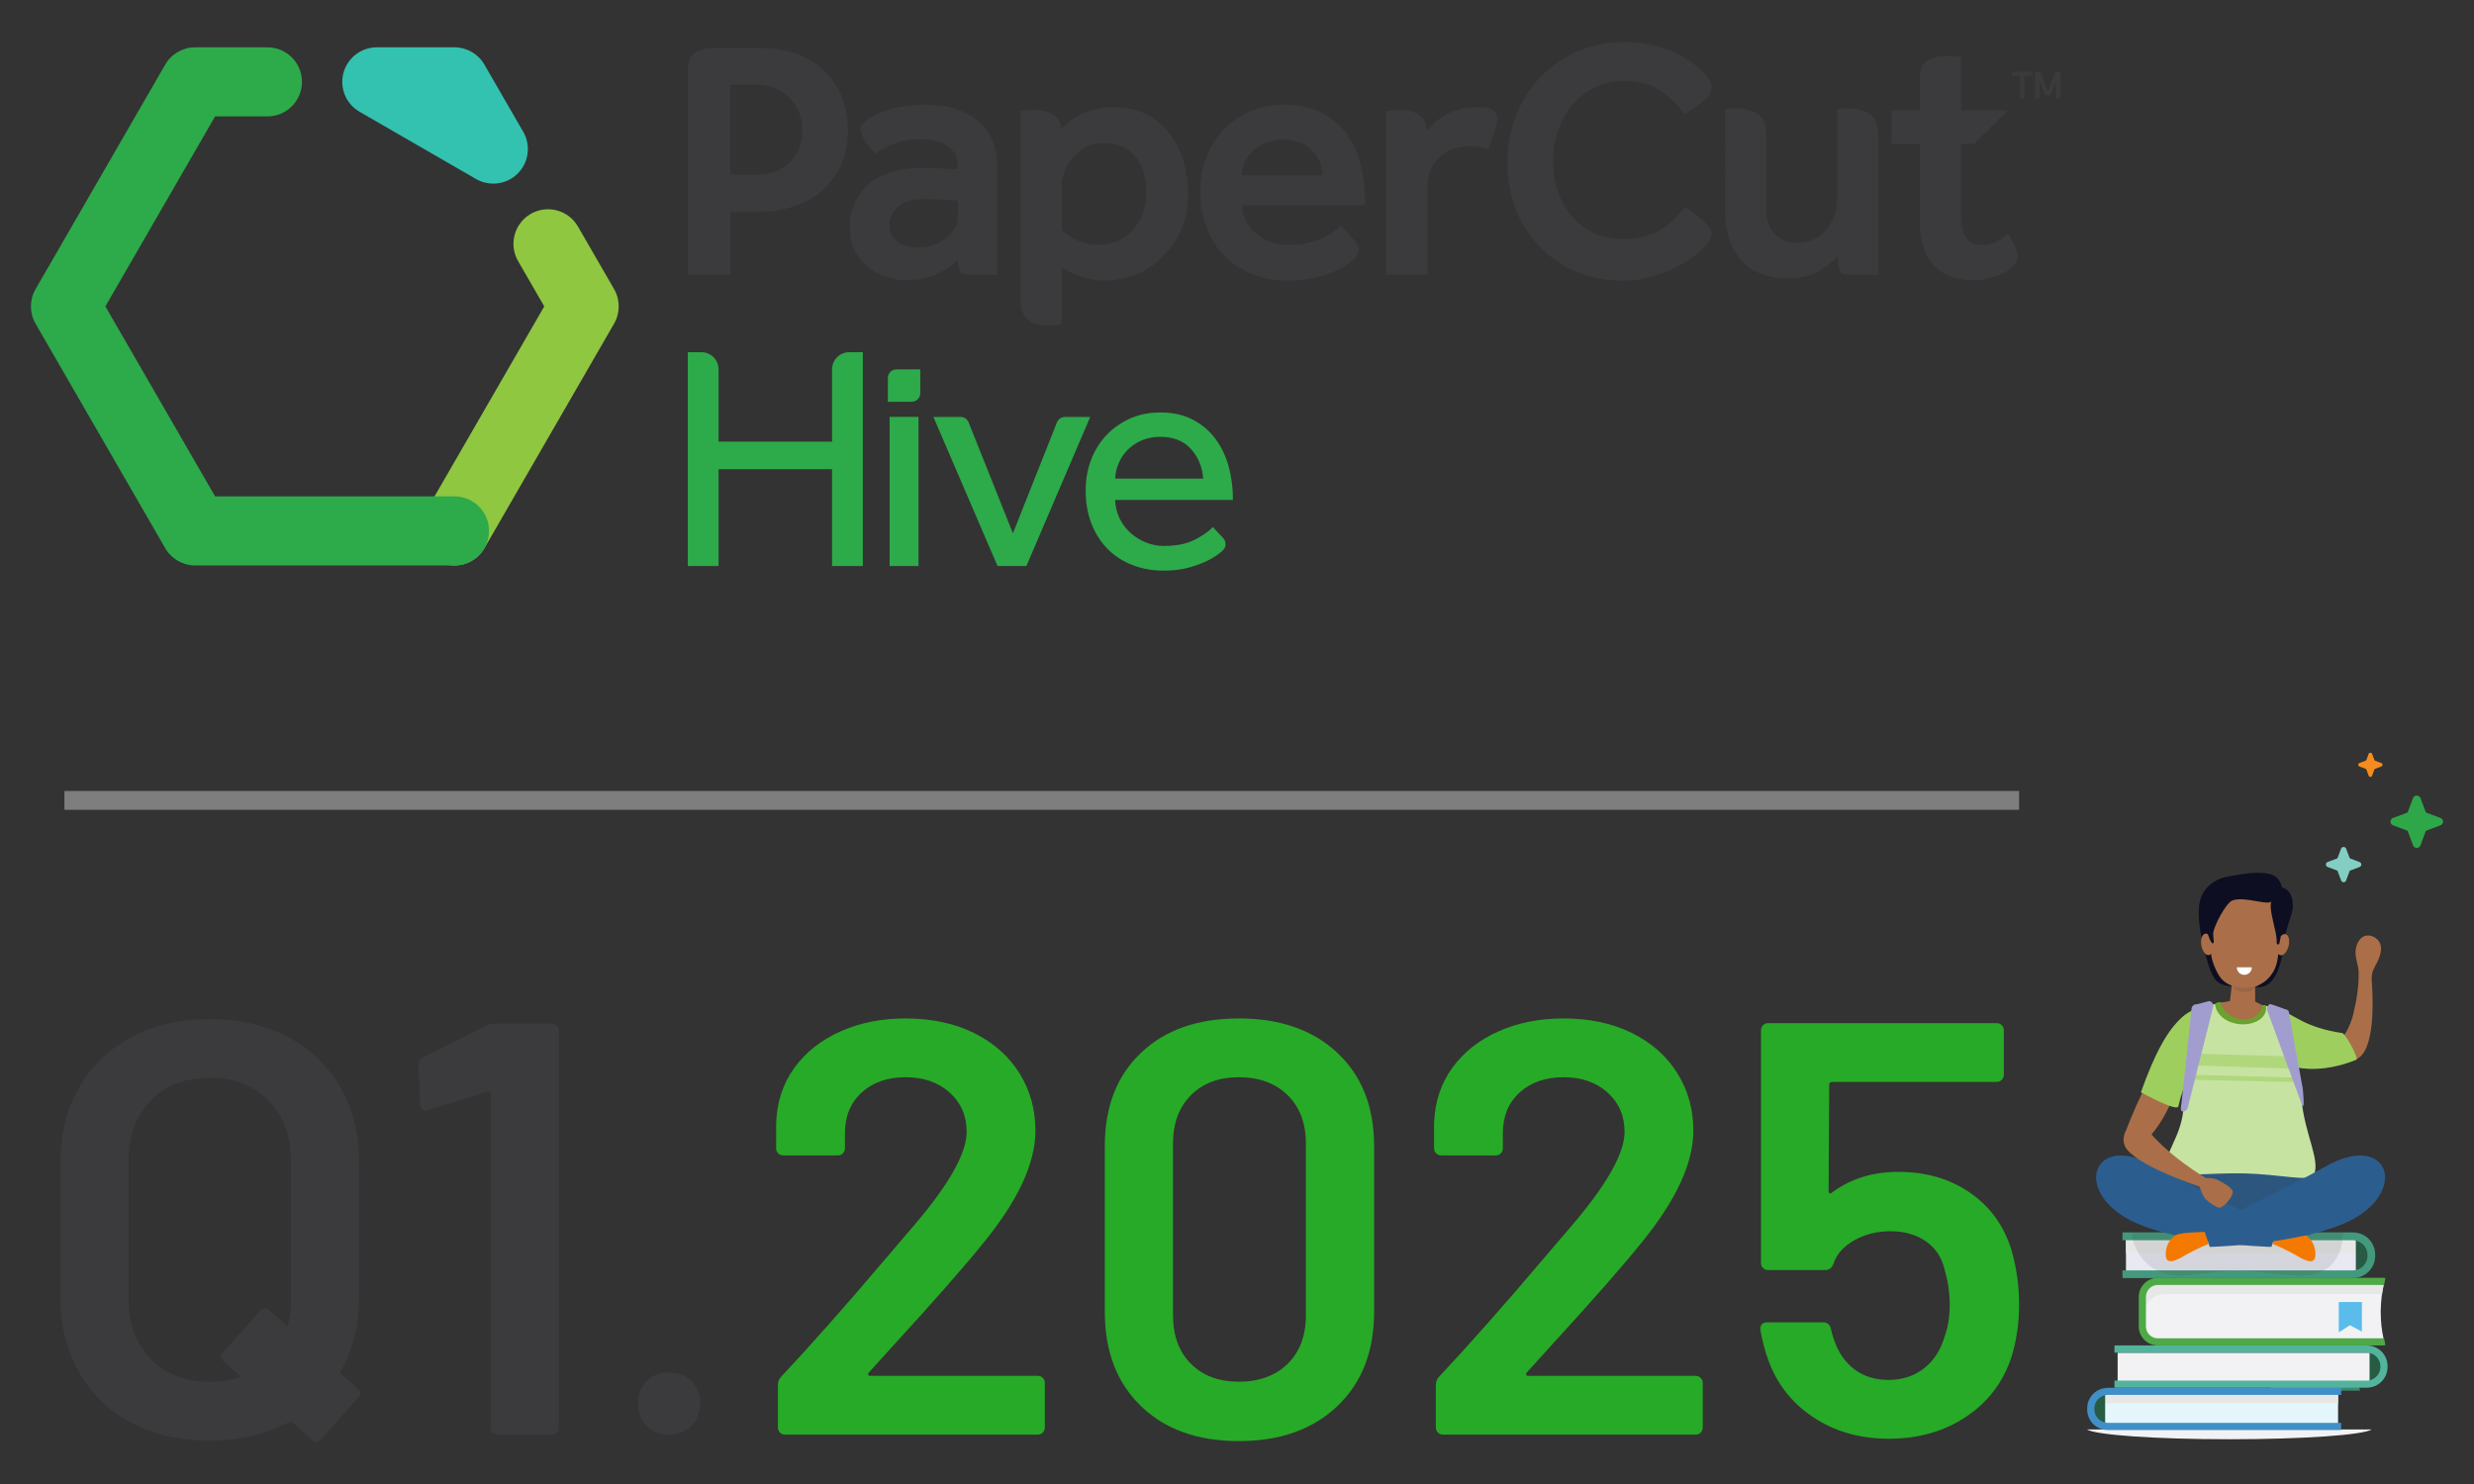 <?xml version="1.0" encoding="UTF-8"?>
<svg id="Layer_1" xmlns="http://www.w3.org/2000/svg" xmlns:xlink="http://www.w3.org/1999/xlink" viewBox="0 0 2000 1200">
  <rect x="0" y="0" width="2000" height="1200" fill="#333333" stroke="none"/>
  <defs>
    <style>
      .cls-1, .cls-2, .cls-3 {
        fill: none;
      }

      .cls-4 {
        fill: #3b886e;
      }

      .cls-2 {
        stroke-width: .13px;
      }

      .cls-2, .cls-3 {
        stroke: #f2f2f2;
        stroke-linecap: round;
        stroke-miterlimit: 10;
      }

      .cls-5 {
        fill: #9ecf5e;
      }

      .cls-6 {
        fill: #43997d;
      }

      .cls-7 {
        fill: #e8e8f3;
      }

      .cls-8 {
        fill: #4eaa47;
      }

      .cls-9 {
        fill: #f2f2f4;
      }

      .cls-10 {
        fill: #b0d77c;
      }

      .cls-11 {
        fill: #275b43;
      }

      .cls-12 {
        fill: #8fc741;
      }

      .cls-13 {
        fill: #33c2af;
      }

      .cls-14 {
        fill: #e3f6fc;
      }

      .cls-15 {
        fill: #e8e7e7;
      }

      .cls-16 {
        fill: #c7e3a2;
      }

      .cls-17 {
        fill: #27aa27;
      }

      .cls-18 {
        fill: #52b49c;
      }

      .cls-19 {
        fill: #69a22e;
      }

      .cls-20 {
        fill: #fff;
      }

      .cls-21 {
        fill: #83cec2;
      }

      .cls-3 {
        stroke-width: .13px;
      }

      .cls-22 {
        fill: #f47900;
      }

      .cls-23 {
        fill: #59bceb;
      }

      .cls-24, .cls-25, .cls-26, .cls-27 {
        fill: #3b3b3d;
      }

      .cls-28 {
        fill: #3b3b3d;
      }

      .cls-25 {
        opacity: .12;
      }

      .cls-26 {
        opacity: .15;
      }

      .cls-27 {
        opacity: .2;
      }

      .cls-29 {
        fill: #2ea749;
      }

      .cls-30 {
        fill: #2b5e8f;
      }

      .cls-31 {
        fill: #aa6f48;
      }

      .cls-32 {
        fill: #0e0e22;
      }

      .cls-33 {
        fill: #4090c7;
      }

      .cls-34 {
        fill: #7e7e7f;
      }

      .cls-35 {
        fill: #f68c1f;
      }

      .cls-36 {
        clip-path: url(#clippath);
      }

      .cls-37 {
        fill: #a19ecf;
      }

      .cls-38 {
        fill: #2daa4a;
      }
    </style>
    <clipPath id="clippath">
      <rect class="cls-1" x="25" y="34.09" width="1640.42" height="1131.82"/>
    </clipPath>
  </defs>
  <g class="cls-36">
    <path class="cls-28" d="M400.49,827.72h45.57c1.58,0,2.92.56,4.04,1.66,1.1,1.11,1.66,2.45,1.66,4.04v320.89c0,1.59-.56,2.93-1.66,4.04-1.11,1.11-2.46,1.66-4.04,1.66h-43.67c-1.59,0-2.93-.55-4.03-1.66-1.11-1.11-1.66-2.45-1.66-4.04v-269.62c0-.63-.32-1.19-.95-1.66-.64-.47-1.27-.55-1.9-.24l-47.47,14.71c-.64.32-1.42.47-2.37.47-1.27,0-2.3-.47-3.09-1.42-.79-.95-1.19-2.21-1.19-3.8l-1.42-31.33c0-3.16,1.26-5.38,3.8-6.64l51.27-25.63c2.53-.95,4.9-1.42,7.12-1.42"/>
    <path class="cls-28" d="M106.19,1150.4c-18.36-9.65-32.52-23.33-42.48-41.06-9.97-17.72-14.95-38.13-14.95-61.24v-108.23c0-22.78,5.06-42.96,15.19-60.52,10.12-17.56,24.28-31.17,42.48-40.82,18.19-9.65,39.16-14.48,62.9-14.48s45.17,4.83,63.37,14.48c18.19,9.66,32.35,23.26,42.48,40.82,10.12,17.56,15.19,37.74,15.19,60.52v108.23c0,23.1-5.07,43.51-15.19,61.24-10.13,17.73-24.29,31.41-42.48,41.06-18.2,9.66-39.32,14.48-63.37,14.48s-44.78-4.82-63.13-14.48M217.27,1098.89c12.02-12.34,18.04-28.64,18.04-48.89v-110.6c0-20.57-6.02-37.03-18.04-49.37-12.03-12.34-28.01-18.51-47.94-18.51s-35.45,6.17-47.47,18.51c-12.03,12.34-18.04,28.8-18.04,49.37v110.6c0,20.26,6.01,36.55,18.04,48.89,12.02,12.34,27.84,18.51,47.47,18.51s35.91-6.17,47.94-18.51"/>
    <path class="cls-28" d="M180.29,1100.48l72.45,64.3c1.87,1.66,4.72,1.49,6.38-.38l30.84-34.75c1.66-1.87,1.49-4.72-.38-6.38l-72.45-64.3c-1.87-1.66-4.72-1.49-6.38.38l-30.84,34.75c-1.66,1.87-1.49,4.72.38,6.38"/>
    <path class="cls-17" d="M701.83,1111.59c.16.64.71.95,1.66.95h135.47c1.58,0,2.93.56,4.04,1.66,1.11,1.11,1.66,2.46,1.66,4.04v36.12c0,1.59-.56,2.93-1.66,4.04-1.11,1.12-2.46,1.66-4.04,1.66h-204.39c-1.59,0-2.93-.55-4.04-1.66-1.12-1.11-1.66-2.45-1.66-4.04v-34.22c0-2.85.95-5.23,2.85-7.13,24.08-25.67,51.97-57.19,83.66-94.59l22.34-26.14c29.15-33.9,43.73-59.57,43.73-77,0-12.99-4.6-23.6-13.78-31.85-9.2-8.24-21.08-12.36-35.65-12.36s-26.38,4.12-35.41,12.36c-9.03,8.24-13.55,19.18-13.55,32.8v12.36c0,1.59-.56,2.93-1.66,4.04-1.11,1.11-2.46,1.66-4.04,1.66h-44.21c-1.59,0-2.93-.55-4.04-1.66-1.11-1.11-1.66-2.45-1.66-4.04v-20.44c.63-17.11,5.54-32,14.73-44.68,9.19-12.67,21.63-22.5,37.31-29.47,15.68-6.97,33.19-10.46,52.52-10.46,21.22,0,39.76,3.97,55.61,11.88,15.84,7.92,28.05,18.78,36.6,32.56,8.55,13.78,12.83,29.23,12.83,46.34,0,25.99-13.78,55.93-41.35,89.84-15.21,19.01-40.25,47.53-75.1,85.56l-18.06,19.96c-.64.64-.88,1.27-.71,1.9"/>
    <path class="cls-17" d="M922.37,1137.02c-19.49-18.85-29.23-44.28-29.23-76.29v-134.04c0-31.68,9.74-56.8,29.23-75.34,19.49-18.54,45.87-27.81,79.14-27.81s59.81,9.27,79.62,27.81c19.8,18.54,29.71,43.66,29.71,75.34v134.04c0,32.01-9.91,57.44-29.71,76.29-19.81,18.86-46.34,28.28-79.62,28.28s-59.65-9.42-79.14-28.28M1040.96,1102.8c9.82-9.66,14.73-22.73,14.73-39.21v-138.79c0-16.47-4.92-29.54-14.73-39.21-9.83-9.66-22.98-14.5-39.45-14.5s-29.08,4.83-38.74,14.5c-9.67,9.67-14.5,22.74-14.5,39.21v138.79c0,16.48,4.83,29.55,14.5,39.21,9.66,9.67,22.58,14.5,38.74,14.5s29.63-4.83,39.45-14.5"/>
    <path class="cls-17" d="M1233.7,1111.59c.16.64.71.95,1.66.95h135.47c1.58,0,2.93.56,4.04,1.66,1.11,1.11,1.66,2.46,1.66,4.04v36.12c0,1.59-.56,2.93-1.66,4.04-1.11,1.12-2.46,1.66-4.04,1.66h-204.39c-1.59,0-2.93-.55-4.04-1.66-1.12-1.11-1.66-2.45-1.66-4.04v-34.22c0-2.85.95-5.23,2.85-7.13,24.08-25.67,51.97-57.19,83.66-94.59l22.34-26.14c29.15-33.9,43.73-59.57,43.73-77,0-12.99-4.6-23.6-13.78-31.85-9.2-8.24-21.08-12.36-35.65-12.36s-26.38,4.12-35.41,12.36c-9.03,8.24-13.55,19.18-13.55,32.8v12.36c0,1.59-.56,2.93-1.66,4.04-1.11,1.11-2.46,1.66-4.04,1.66h-44.21c-1.59,0-2.93-.55-4.04-1.66-1.11-1.11-1.66-2.45-1.66-4.04v-20.44c.63-17.11,5.54-32,14.73-44.68,9.19-12.67,21.63-22.5,37.31-29.47,15.68-6.97,33.19-10.46,52.52-10.46,21.22,0,39.76,3.97,55.61,11.88,15.84,7.92,28.05,18.78,36.6,32.56,8.55,13.78,12.83,29.23,12.83,46.34,0,25.99-13.78,55.93-41.35,89.84-15.21,19.01-40.25,47.53-75.1,85.56l-18.06,19.96c-.64.64-.88,1.27-.71,1.9"/>
    <path class="cls-17" d="M1632.26,1055.02c0,14.9-2.07,29-6.18,42.3-6.66,20.28-18.86,36.36-36.6,48.25-17.75,11.88-38.5,17.82-62.27,17.82s-43.89-5.78-61.32-17.35c-17.43-11.56-29.63-27.17-36.6-46.82-2.54-6.97-4.6-14.89-6.18-23.77v-.95c0-3.48,1.9-5.23,5.7-5.23h45.16c3.16,0,5.23,1.75,6.18,5.23.31,1.9,1.11,4.75,2.38,8.56,3.48,10.46,9.03,18.54,16.64,24.24,7.6,5.7,16.79,8.56,27.57,8.56s20.59-3.09,28.52-9.27c7.92-6.18,13.46-14.65,16.64-25.43,2.85-7.6,4.28-16.32,4.28-26.14,0-9.19-1.27-18.22-3.8-27.09-2.22-10.46-7.29-18.45-15.21-24-7.93-5.54-17.59-8.32-29-8.32-10.78,0-20.52,2.46-29.23,7.37-8.72,4.92-14.34,11.33-16.87,19.25-1.27,3.17-3.49,4.75-6.65,4.75h-46.11c-1.59,0-2.93-.55-4.04-1.66-1.11-1.11-1.66-2.45-1.66-4.04v-188.23c0-1.58.55-2.93,1.66-4.04,1.11-1.11,2.45-1.66,4.04-1.66h184.9c1.58,0,2.93.56,4.04,1.66,1.11,1.11,1.66,2.46,1.66,4.04v36.12c0,1.59-.56,2.94-1.66,4.04-1.11,1.11-2.46,1.66-4.04,1.66h-133.09c-1.59,0-2.38.79-2.38,2.38l-.48,85.56c0,1.27.31,1.98.95,2.14.63.16,1.26-.07,1.9-.71,14.89-11.09,32.8-16.64,53.71-16.64,22.18,0,41.43,5.63,57.75,16.87,16.32,11.25,27.49,26.7,33.51,46.34,4.11,14.26,6.18,29,6.18,44.2"/>
    <path class="cls-28" d="M522.7,1153c-4.72-4.71-7.07-10.74-7.07-18.08s2.36-13.36,7.07-18.08c4.72-4.72,10.74-7.07,18.08-7.07s13.36,2.36,18.08,7.07c4.72,4.72,7.07,10.75,7.07,18.08s-2.36,13.36-7.07,18.08c-4.72,4.72-10.75,7.08-18.08,7.08s-13.36-2.36-18.08-7.08"/>
    <rect class="cls-34" x="52.08" y="639.59" width="1580.18" height="15.22"/>
    <path class="cls-24" d="M790.9,98.16c-4.92-4.25-10.83-7.56-17.73-9.93-6.91-2.37-14.61-3.55-23.12-3.55-7.95,0-14.9.52-20.86,1.56-2.43.43-4.76.85-6.95,1.42-5.34,1.4-10.04,3.05-14.1,4.96-4.06,1.91-7.21,3.95-9.46,6.11-2.25,2.16-3.29,4.32-3.13,6.46.11,1.53.95,3.81,2.5,6.85,1.55,3.03,5.38,8.13,9.72,12.09,4.35-2.84,9.36-5.48,15.04-7.95,5.68-2.46,13.24-3.69,22.7-3.69,8.51,0,15.42,1.89,20.72,5.68,5.29,3.79,7.94,8.99,7.94,15.6v3.13c-3.6-.19-7.09-.38-10.5-.57-3.03-.19-6.15-.33-9.37-.42-3.22-.1-6.15-.15-8.8-.15-8.7,0-16.64,1.05-23.83,3.12-7.19,2.09-13.34,5.16-18.45,9.23-5.11,4.07-9.08,9.07-11.92,15.04-2.84,5.96-4.25,12.73-4.25,20.29s1.37,13.81,4.11,19.29c2.74,5.48,6.34,9.98,10.79,13.47,4.44,3.5,9.36,6.1,14.75,7.81,5.39,1.7,10.83,2.56,16.32,2.56,9.08,0,17.31-1.71,24.69-5.11,7.38-3.4,12.86-7.28,16.46-11.63,0,4.04.5,7.25,1.52,9.34,1.01,2.1,3.45,3.14,7.33,3.14h23.21v-89.38c0-6.99-1.33-13.47-3.97-19.44-2.65-5.96-6.43-11.07-11.35-15.33M774.16,175.2c0,3.4-.9,6.63-2.69,9.65-1.8,3.03-4.12,5.68-6.96,7.94-2.84,2.27-6.1,4.07-9.79,5.39-3.69,1.33-7.52,1.99-11.49,1.99-7.95,0-13.96-1.6-18.02-4.82-4.07-3.22-6.1-7.66-6.1-13.34s2.17-10.35,6.52-14.61c4.35-4.26,11.91-6.39,22.7-6.39,2.08,0,4.58.05,7.51.14,2.93.1,5.72.24,8.37.43,3.21.19,6.52.38,9.93.56v13.05ZM1661.65,57.96l-6.19,16.47-6.08-16.47h-4.09v21.61h3.46v-14.7l4.62,12.08h4.2l4.41-11.25v13.87h3.46v-21.61h-3.78ZM670.94,62.27c-5.49-6.64-12.92-12.22-22.3-16.76-9.39-4.53-21.46-6.8-36.22-6.8h-34.22c-2.63,0-5.26.21-7.88.64-2.62.43-5,1.28-7.14,2.56-2.13,1.28-3.86,3.03-5.17,5.23-1.31,2.21-1.97,5.09-1.97,8.65v166.52h34.33v-51.06h24.58c8.23,0,16.55-1.26,24.99-3.8,8.43-2.53,16.03-6.48,22.77-11.86,6.75-5.38,12.23-12.28,16.45-20.72,4.22-8.43,6.33-18.56,6.33-30.37,0-6.33-1.06-13.29-3.16-20.88-2.11-7.59-5.91-14.71-11.39-21.36M638.58,131.34c-6.66,6.54-15.59,9.81-26.8,9.81h-21.42v-72.52h21.42c10.51,0,19.27,3.45,26.27,10.33,7.01,6.89,10.51,15.82,10.51,26.8s-3.33,19.04-9.98,25.58M1626.35,61.11h6.61v18.46h3.36v-18.46h6.61v-3.15h-16.58v3.15ZM1511.35,92.16c-4.77-3.11-10.82-4.67-18.15-4.67-1.29,0-2.62.05-3.99.14-1.37.1-2.92.24-4.2.41v73.27c0,4.92-.81,9.5-2.41,13.76-1.61,4.26-3.83,8-6.67,11.21-2.84,3.22-6.25,5.73-10.21,7.52-3.98,1.8-8.23,2.69-12.77,2.69-7.38,0-13.39-2.31-18.02-6.95-4.64-4.63-6.95-11.2-6.95-19.72l.02-60.88c0-8.06-2.39-13.65-7.15-16.77-4.77-3.11-10.82-4.67-18.15-4.67-1.28,0-2.61.05-3.98.14-1.37.1-2.9.24-4.18.41v20.9l-.05,61.17c0,16.84,4.35,30.22,13.05,40.15,8.7,9.93,21.37,14.89,38.02,14.89,5.29,0,10.02-.56,14.19-1.7,4.15-1.14,7.85-2.6,11.07-4.41,3.21-1.79,6.05-3.73,8.51-5.81,2.46-2.08,4.54-4.07,6.24-5.96l.19,2.7c0,4.04.5,7.1,1.51,9.2,1.01,2.1,3.45,3.15,7.34,3.15h23.88v-113.38c0-8.06-2.38-13.65-7.15-16.77M1383.43,72.56c.36-1.85.22-3.64-.41-5.39-.63-1.75-1.47-3.31-2.53-4.69-.95-1.21-3.63-3.99-5.54-5.91-4.65-4.65-10.25-8.41-16.41-11.72-6.16-3.31-13-5.93-20.54-7.86-7.54-1.93-15.82-2.9-24.82-2.9-13.97,0-26.75,2.58-38.33,7.72-11.58,5.15-21.55,12.14-29.92,20.96-8.37,8.82-14.85,19.12-19.44,30.89-4.6,11.77-6.9,24.36-6.9,37.78s2.3,26.47,6.9,38.06c4.59,11.58,11.03,21.65,19.3,30.2,8.27,8.55,18.1,15.22,29.5,19.99,11.4,4.77,24,7.17,37.78,7.17,8.82,0,17.19-1.19,25.1-3.58,7.9-2.39,15.13-5.52,21.78-9.24,7-3.91,16.23-10.96,19.56-14.71,1.46-1.64,2.44-2.98,2.97-3.96.99-1.81,1.63-3.37,1.93-4.7.3-1.32.21-2.81-.27-4.46-.33-1.14-1.02-2.32-2.06-3.52-1.05-1.21-2.24-2.36-3.51-3.52-6.19-5.67-13.44-10.77-14.83-11.75-2.18,2.18-4.59,4.78-7.23,7.77-2.63,3-5.91,5.86-9.81,8.59-3.91,2.73-8.63,5-14.18,6.82-5.54,1.82-12.22,2.72-20.04,2.72-8.54,0-16.22-1.63-23.04-4.9-6.81-3.27-12.68-7.72-17.58-13.36-4.91-5.63-8.69-12.27-11.31-19.9-2.64-7.64-3.96-15.81-3.96-24.54s1.32-17.04,3.96-24.95c2.63-7.91,6.45-14.81,11.45-20.72,4.99-5.91,11.04-10.63,18.13-14.18,7.09-3.55,15.08-5.32,23.99-5.32,11.63,0,21.31,2.55,29.04,7.64,7.45,4.91,14.02,11.35,19.7,19.31h0c4.03-2.15,14.04-9.46,16.72-11.9,2.68-2.44,4.3-5.08,4.84-7.93M1208.62,90.46c-.91-1.06-2.08-1.86-3.49-2.4-1.42-.55-3.01-.85-4.55-1-1.54-.15-4.59-.39-7.21-.39-5.49,0-10.36.67-14.61,1.99-4.25,1.32-8,2.93-11.2,4.82-3.22,1.89-6.01,3.97-8.37,6.25-2.36,2.27-4.3,4.35-5.82,6.24,0,0-.04-2.97-.41-4.51-1.02-4.25-3.46-7.48-7.38-9.54-3.91-2.06-8.54-3.1-13.87-3.1-1.83,0-3.42.04-4.75.12-1.34.09-2.5.21-3.5.38-1.17.17-2.17.33-3,.5v132.48h33.48v-71.79c0-4.91.9-9.36,2.69-13.34,1.8-3.97,4.21-7.38,7.24-10.21,3.03-2.84,6.62-5.01,10.78-6.52,4.16-1.52,8.52-2.27,13.05-2.27,3.22,0,6,.19,8.37.57,2.36.38,4.68,1.04,6.95,1.99,1.13-2.47,4.94-13.34,5.99-16.8,1.06-3.46,1.37-6.8,1.18-9.4-.13-1.64-.65-3-1.56-4.06M1623.14,188.82c-.51.53-1.42,1.34-2.71,2.4-1.29,1.07-2.8,2.1-4.52,3.08-1.72.99-3.66,1.87-5.8,2.68-2.15.8-4.43,1.2-6.83,1.2-7.19,0-11.5-2.03-14.05-6.09-2.56-4.07-3.83-9.88-3.83-17.45v-58.17h10.35l27.24-27.24h-37.59v-43.13c-1.15-.14-2.38-.28-3.69-.42-1.15-.14-2.38-.25-3.69-.32-1.31-.07-2.62-.1-3.94-.1-2.62,0-5.25.21-7.88.64-2.62.43-5,1.29-7.14,2.56-2.13,1.29-3.85,3.03-5.17,5.23-1.31,2.21-1.96,5.1-1.96,8.65v26.9h-22.7v27.24h22.7v60.44c0,7.38.75,14.14,2.27,20.29,1.51,6.15,4.02,11.4,7.52,15.75,3.5,4.36,8.09,7.71,13.76,10.08,5.1,2.12,11.8,3.51,18.27,3.51s10.57-.58,15.22-1.76c4.65-1.17,8.6-2.7,11.87-4.59,3.26-1.89,5.8-3.96,7.61-6.21,1.81-2.25,2.71-4.55,2.71-6.89,0-2.52-.69-5.21-2.06-8.08-1.38-2.87-3.36-6.27-5.93-10.19M945.7,108.38c-4.92-6.53-11.11-11.78-18.58-15.75-7.48-3.97-16.32-5.97-26.53-5.97-5.49,0-10.46.57-14.9,1.71-4.45,1.13-8.42,2.55-11.91,4.26-3.5,1.7-6.53,3.59-9.09,5.67-2.55,2.08-5.02,4.23-6.73,6.12-.05-.96-.16-2.16-.35-2.97-1.02-4.25-3.46-7.48-7.38-9.54-3.91-2.06-8.54-3.1-13.87-3.1-1.83,0-3.42.04-4.75.12-1.34.09-2.5.21-3.5.38-1.17.17-2.17.33-3,.5v152.97c-.01,4.07.56,7.41,1.7,10.01,1.14,2.6,2.69,4.68,4.64,6.23,1.95,1.55,4.19,2.6,6.71,3.17,2.52.57,5.17.85,7.94.85s5.29-.09,7.57-.24c2.28-.17,3.82-.41,4.64-.73v-46.09c8.13,5.88,21.48,10.84,33.77,10.84,9.46,0,18.68-1.8,27.67-5.39,8.98-3.59,17.26-9.93,24.83-19.01,4.54-5.48,8.33-11.92,11.35-19.29,3.03-7.38,4.54-16.27,4.54-26.67,0-8.89-1.23-17.49-3.69-25.82-2.46-8.32-6.15-15.75-11.07-22.27M924.13,171.8c-1.7,4.92-4.21,9.32-7.51,13.2-3.32,3.88-7.33,7-12.06,9.36-4.73,2.37-10.13,3.55-16.17,3.55-13.44,0-23.47-5.67-30.08-11.98v-35.7c0-3.78.8-7.71,2.41-11.77,1.6-4.07,3.88-7.8,6.81-11.21,2.93-3.41,6.48-6.19,10.64-8.37,4.16-2.17,8.8-3.27,13.9-3.27,6.43,0,11.82,1.09,16.17,3.27,4.35,2.18,7.9,5.11,10.64,8.8,2.74,3.68,4.73,7.99,5.96,12.91,1.23,4.93,1.85,10.22,1.85,15.89,0,5.3-.85,10.4-2.56,15.32M1089,108.81c-5.11-7.19-11.88-13-20.29-17.45-8.42-4.44-18.68-6.67-30.79-6.67-10.03,0-19.15,1.8-27.38,5.39-8.23,3.6-15.32,8.51-21.28,14.76-5.96,6.24-10.6,13.57-13.91,21.99-3.31,8.42-4.96,17.55-4.96,27.38,0,10.78,1.65,20.62,4.96,29.51,3.31,8.89,8.04,16.51,14.19,22.85,6.15,6.34,13.57,11.3,22.28,14.89,8.7,3.6,18.35,5.39,28.94,5.39s19.34-1.13,26.81-3.4c8.93-2.72,18.23-6.37,25.41-12.5,1.41-1.2,2.37-2.19,2.93-2.95,1.03-1.38,1.75-2.61,2.15-3.68.4-1.07.5-2.32.3-3.74-.14-.99-.58-2.04-1.3-3.17-.73-1.12-1.59-2.22-2.51-3.33-4.48-5.43-9.92-10.52-10.95-11.49-1.13,1.13-2.8,2.6-4.96,4.4-2.18,1.8-4.96,3.5-8.37,5.11-3.4,1.61-7.52,3.03-12.34,4.26-4.82,1.23-10.45,1.84-16.88,1.84-4.36,0-8.75-.75-13.2-2.27-4.44-1.5-8.42-3.68-11.91-6.52-3.5-2.84-6.34-6.24-8.51-10.21-2.18-3.97-3.27-8.41-3.27-13.33h99.31v-4.83c0-9.46-1.14-18.72-3.41-27.8-2.27-9.08-5.96-17.21-11.07-24.41M1003.88,141.72c0-3.4.75-6.81,2.27-10.21,1.51-3.4,3.69-6.48,6.53-9.22,2.84-2.74,6.38-5.01,10.64-6.81,4.26-1.8,9.12-2.7,14.61-2.7,5.11,0,9.65.9,13.62,2.7,3.97,1.8,7.24,4.07,9.79,6.81,2.56,2.74,4.49,5.82,5.82,9.22,1.32,3.4,1.99,6.81,1.99,10.21h-65.26Z"/>
    <path class="cls-38" d="M717.76,305.62v19.27h19.27c3.83,0,6.93-3.1,6.93-6.93v-19.27h-19.27c-3.83,0-6.93,3.1-6.93,6.93M672.64,298.67v58.45h-91.73v-58.45c0-7.66-6.21-13.87-13.87-13.87h-11.02v172.89h24.88v-78.28h91.73v78.28h24.88v-172.89h-11.02c-7.66,0-13.87,6.21-13.87,13.87M719.18,457.69h23.35v-120.63h-23.35v120.63ZM860.89,337.16c-2.84,0-5.4,1.73-6.44,4.38l-35.59,89.72-35.84-89.73c-1.05-2.63-3.6-4.36-6.44-4.36h-22l51.84,120.53h23.33l51.58-120.53h-20.44ZM980.47,426.16c-2.96,3.32-7.72,6.64-14.28,10.1-6.56,3.46-14.93,5.19-25.18,5.19-5.19,0-10.1-.94-14.79-2.89-4.69-1.88-8.8-4.47-12.48-7.79-3.61-3.32-6.57-7.21-8.73-11.69-2.16-4.47-3.32-9.45-3.53-14.79h95.22c.07-9.16-1.01-17.96-3.25-26.4-2.24-8.44-5.77-16.02-10.53-22.58-4.76-6.56-10.89-11.83-18.32-15.8-7.43-3.97-16.38-5.99-26.76-5.99-8.8,0-16.88,1.66-24.24,4.91-7.36,3.32-13.71,7.72-19.05,13.35-5.34,5.63-9.52,12.26-12.48,19.98-2.96,7.72-4.4,15.94-4.4,24.82,0,9.67,1.51,18.54,4.55,26.47,3.03,7.94,7.29,14.79,12.84,20.49,5.55,5.7,12.19,10.1,19.98,13.2,7.79,3.1,16.38,4.69,25.68,4.69,7.57,0,14.43-.79,20.34-2.45,5.99-1.66,11.18-3.61,15.58-5.84s8.01-4.62,10.75-7c.36-.36.72-.65,1.08-1.01,2.89-2.6,3.1-7.07.43-9.95l-8.44-9.02ZM901.55,386.92c.14-4.33,1.15-8.51,2.89-12.55,1.73-4.04,4.18-7.65,7.29-10.75s6.85-5.63,11.25-7.5c4.4-1.88,9.38-2.89,14.93-2.89,10.75,0,19.04,3.32,24.89,9.88,5.92,6.56,9.16,14.5,9.88,23.88h-71.13v-.07Z"/>
    <path class="cls-12" d="M367.38,457.26c-4.74,0-9.54-1.21-13.94-3.75-13.36-7.71-17.94-24.8-10.22-38.16l96.76-167.6-21.15-36.63c-7.71-13.36-3.13-30.44,10.23-38.16,13.36-7.71,30.44-3.14,38.16,10.22l29.21,50.6c4.99,8.64,4.99,19.29,0,27.93l-104.82,181.56c-5.17,8.96-14.56,13.97-24.22,13.97"/>
    <path class="cls-13" d="M422.98,106.59l-31.39-54.36c-4.99-8.64-14.21-13.97-24.19-13.97h-62.77c-12.64,0-23.71,8.49-26.98,20.7-3.27,12.21,2.07,25.1,13.02,31.42l94.16,54.36c4.36,2.52,9.17,3.74,13.96,3.74,7.23,0,14.38-2.8,19.76-8.18,8.94-8.94,10.76-22.77,4.44-33.72"/>
    <path class="cls-38" d="M367.41,457.25h-209.65c-9.98,0-19.2-5.32-24.19-13.97L28.74,261.73c-4.99-8.64-4.99-19.29,0-27.93L133.57,52.23c4.99-8.64,14.21-13.97,24.19-13.97h58.43c15.43,0,27.93,12.51,27.93,27.93s-12.51,27.93-27.93,27.93h-42.3l-88.7,153.63,88.7,153.63h193.52c15.43,0,27.93,12.51,27.93,27.93s-12.51,27.93-27.93,27.93"/>
  </g>
  <path class="cls-9" d="M1687.12,1155.87c6.59,4.48,55.61,7.95,115.11,7.95s108.51-3.47,115.11-7.95h-230.22Z"/>
  <g id="Layer_1-2" data-name="Layer_1">
    <path class="cls-4" d="M1834.57,1124.51h73.36c-1.63-6.96-5.19-13.18-10.09-18.07-6.81-6.79-16.21-10.99-26.59-10.99-17.84,0-32.78,12.4-36.68,29.05h0Z"/>
    <path class="cls-9" d="M1730.6,1053.18v15.47c0,9.11,7.38,16.43,16.43,16.43h171.44c3.12,0,5.99-.9,8.46-2.34-1.5-6.71-2.34-14.04-2.34-21.83,0-.9,0-1.74.06-2.58.18-6.84.96-13.32,2.28-19.25-2.46-1.5-5.34-2.34-8.46-2.34h-171.44c-9.05,0-16.43,7.38-16.43,16.43h0Z"/>
    <line class="cls-3" x1="1744.21" y1="1061.54" x2="1920.25" y2="1061.54"/>
    <line class="cls-3" x1="1744.21" y1="1063.88" x2="1920.25" y2="1063.88"/>
    <line class="cls-3" x1="1744.21" y1="1066.23" x2="1920.25" y2="1066.23"/>
    <line class="cls-3" x1="1744.21" y1="1068.57" x2="1920.25" y2="1068.57"/>
    <line class="cls-3" x1="1744.21" y1="1070.91" x2="1920.25" y2="1070.91"/>
    <line class="cls-3" x1="1744.21" y1="1073.25" x2="1920.25" y2="1073.25"/>
    <line class="cls-3" x1="1744.21" y1="1075.6" x2="1920.25" y2="1075.6"/>
    <line class="cls-3" x1="1744.21" y1="1077.94" x2="1920.25" y2="1077.94"/>
    <line class="cls-3" x1="1744.21" y1="1049.81" x2="1920.25" y2="1049.81"/>
    <line class="cls-3" x1="1744.21" y1="1052.16" x2="1920.25" y2="1052.16"/>
    <line class="cls-3" x1="1744.21" y1="1054.5" x2="1920.25" y2="1054.5"/>
    <line class="cls-3" x1="1744.21" y1="1056.85" x2="1920.25" y2="1056.85"/>
    <line class="cls-3" x1="1744.21" y1="1059.19" x2="1920.25" y2="1059.19"/>
    <path class="cls-15" d="M1747.03,1036.75h171.44c3.12,0,5.99.9,8.46,2.34-.54,2.52-1.02,5.16-1.38,7.86-1.32-.36-2.76-.54-4.2-.54h-171.44c-9.11,0-16.43,7.38-16.43,16.43v15.11c-1.8-2.64-2.88-5.88-2.88-9.29v-15.47c0-9.05,7.38-16.43,16.43-16.43h0Z"/>
    <polygon class="cls-23" points="1909.36 1052.87 1909.36 1076.74 1899.7 1071.59 1890.7 1077.35 1890.7 1052.87 1909.36 1052.87"/>
    <path class="cls-8" d="M1744.44,1087.96h181.1c.9,0,1.86-.06,2.82-.24l-1.08-5.7c-.6.12-1.2.18-1.74.18h-181.1c-5.34,0-9.65-4.32-9.65-9.65v-23.87c0-5.34,4.32-9.65,9.65-9.65h181.1c.54,0,1.14.06,1.74.18l1.08-5.7c-.96-.18-1.86-.24-2.82-.24h-181.1c-8.51,0-15.47,6.96-15.47,15.47v23.87c0,8.46,6.96,15.35,15.47,15.35h0Z"/>
    <rect class="cls-14" x="1697.32" y="1127" width="192.8" height="24.47"/>
    <rect class="cls-15" x="1697.32" y="1127" width="192.8" height="7.74"/>
    <path class="cls-11" d="M1701.82,1153.2v-27.95c-6.6,1.02-11.57,6.78-11.57,13.68v.66c0,6.84,4.98,12.6,11.57,13.61h0Z"/>
    <path class="cls-33" d="M1892.64,1128.01c-.3,0-.66-.06-.96-.06h-187.64c-.66,0-1.14.06-1.8.18-5.22.84-9.18,5.45-9.18,10.8v.66c0,5.34,3.96,9.95,9.29,10.8.48.12,1.02.18,1.62.18h187.64c.3,0,.66,0,.96-.06v5.81c-.3,0-.66.06-.96.06h-187.58c-1.02,0-1.98-.12-2.7-.24-8.15-1.32-14.04-8.22-14.04-16.49v-.66c0-8.28,5.94-15.23,13.91-16.49.9-.18,1.8-.3,2.82-.3h187.64c.3,0,.66.06.96.06v5.76h0Z"/>
    <rect class="cls-7" x="1718.65" y="1001.85" width="190.69" height="26.44"/>
    <rect class="cls-15" x="1718.65" y="1001.85" width="190.69" height="11.39"/>
    <path class="cls-11" d="M1904.48,999.98v30.22c7.14-1.14,12.53-7.32,12.53-14.75v-.72c0-7.43-5.45-13.61-12.53-14.75h0Z"/>
    <path class="cls-6" d="M1715.89,1027.21c.36.06.72.06,1.08.06h185.12c.66,0,1.26-.06,1.92-.18,5.63-.9,9.9-5.94,9.9-11.63v-.72c0-5.76-4.26-10.73-10.08-11.7-.54-.12-1.08-.18-1.8-.18h-185.12c-.36,0-.72,0-1.08.06v-6.3c.36,0,.72-.06,1.08-.06h185.12c1.14,0,2.1.12,2.94.24,8.82,1.38,15.17,8.93,15.17,17.87v.72c0,8.93-6.35,16.43-15.05,17.81-.96.18-1.98.3-3.06.3h-185.12c-.36,0-.72-.06-1.08-.06v-6.24h.06,0Z"/>
    <rect class="cls-9" x="1711.92" y="1093.89" width="208.21" height="23.33"/>
    <path class="cls-11" d="M1915.57,1091.08v27.95c6.6-1.02,11.57-6.78,11.57-13.68v-.66c.06-6.84-4.98-12.53-11.57-13.61h0Z"/>
    <path class="cls-18" d="M1709.34,1116.33c.3,0,.66.06.96.06h203.05c.66,0,1.14-.06,1.8-.18,5.22-.84,9.18-5.45,9.18-10.8v-.66c0-5.34-3.96-9.95-9.29-10.8-.48-.12-1.02-.18-1.62-.18h-203.11c-.3,0-.66,0-.96.06v-5.81c.3,0,.66-.06.96-.06h203.05c1.02,0,1.98.12,2.7.24,8.15,1.32,14.04,8.22,14.04,16.49v.66c0,8.28-5.94,15.23-13.91,16.49-.9.18-1.8.3-2.82.3h-203.05c-.3,0-.66-.06-.96-.06v-5.76h0Z"/>
    <line class="cls-2" x1="1713.53" y1="1097.24" x2="1912.57" y2="1097.24"/>
    <line class="cls-2" x1="1713.53" y1="1099.59" x2="1912.57" y2="1099.59"/>
    <line class="cls-2" x1="1713.53" y1="1101.93" x2="1912.57" y2="1101.93"/>
    <line class="cls-2" x1="1713.53" y1="1104.28" x2="1912.57" y2="1104.28"/>
    <line class="cls-2" x1="1713.53" y1="1106.62" x2="1912.57" y2="1106.62"/>
    <line class="cls-2" x1="1713.53" y1="1108.97" x2="1912.57" y2="1108.97"/>
    <line class="cls-2" x1="1713.53" y1="1111.31" x2="1912.57" y2="1111.31"/>
    <line class="cls-2" x1="1713.53" y1="1113.65" x2="1912.57" y2="1113.65"/>
    <line class="cls-3" x1="1721.1" y1="1015.17" x2="1901.53" y2="1015.17"/>
    <line class="cls-3" x1="1721.1" y1="1017.52" x2="1901.53" y2="1017.52"/>
    <line class="cls-3" x1="1721.1" y1="1019.86" x2="1901.53" y2="1019.86"/>
    <line class="cls-3" x1="1721.1" y1="1022.21" x2="1901.53" y2="1022.21"/>
    <line class="cls-3" x1="1721.1" y1="1024.55" x2="1901.53" y2="1024.55"/>
    <line class="cls-3" x1="1704.5" y1="1138.08" x2="1884.95" y2="1138.08"/>
    <line class="cls-3" x1="1704.5" y1="1140.42" x2="1884.95" y2="1140.42"/>
    <line class="cls-3" x1="1704.5" y1="1142.77" x2="1884.95" y2="1142.77"/>
    <line class="cls-3" x1="1704.5" y1="1145.11" x2="1884.95" y2="1145.11"/>
    <line class="cls-3" x1="1704.5" y1="1147.46" x2="1884.95" y2="1147.46"/>
  </g>
  <g>
    <path class="cls-25" d="M1894.06,996.56c0,9.68-2.95,27.98-22.18,33.64-14.68,4.32-42.73-2.75-63.13-2.75s-43.22,6.93-57.77,2.75c-19.7-5.66-27.53-23.83-27.53-33.64h170.61Z"/>
    <path class="cls-31" d="M1731.73,925.24s20.89-16.5,31.27-56.68c2.85-11.01-5.71-20.56-16.33-9.08-13.09,14.15-28.94,57.23-28.94,57.23l14,8.53Z"/>
    <path class="cls-30" d="M1864.98,943.68c17.82,13.19,2.89,54.88,2.89,54.88l-56.38,2.35-54.09-7.04s-19.05-30.49,1.11-51.38c14.76-2.08,96.09-4.52,106.48,1.19Z"/>
    <path class="cls-27" d="M1864.98,943.68c17.82,13.19,2.89,54.88,2.89,54.88l-56.38,2.35-54.09-7.04s-19.05-30.49,1.11-51.38c14.76-2.08,96.09-4.52,106.48,1.19Z"/>
    <path class="cls-5" d="M1730.71,883.24c11.69-32.64,21.76-50.49,33.71-61.04,10.44-9.22,27.37-10.49,27.37-10.49,0,0,6.53,12.02,1.8,22.51-6.22,13.81-24.59,24.57-32.72,60.88-3.54,2.78-27.25-10.4-30.17-11.85Z"/>
    <path class="cls-32" d="M1842.74,717.17s11.72.24,10.77,16.95c-.29,5.09-5.27,15.49-6.95,26.93-.49,3.34-2.68,40.86-23.57,36.92-9.47-1.79,5.79-74.56,5.79-74.56l13.97-6.24Z"/>
    <path class="cls-32" d="M1801.3,708.72c-9.35,1.49-18.14,7.29-21.78,16.44-4.21,10.58-1.45,27.71,2.76,44.15,4.76,18.59,7.7,24.37,14.25,26.74,3.48,1.26,13.3,4.19,10.2-7.02-1.85-6.72-10.01-15.31-6.01-27.13.71-2.08,6.31,3.91,6.93,1.91,1.76-5.73,4.84-26.91,7.66-29.25,8.5-7.07,20.77,2.72,28.56-4.17,2.67-2.35,3.29-19.94-7.67-23.24-10.96-3.3-24.9-.01-34.9,1.58Z"/>
    <path class="cls-31" d="M1904.71,856.48c15.58-6.1,13.69-48.68,12.67-63.02-.16-2.35-.13-4.71.47-6.96.89-3.7,3.49-7.02,5.03-10.88,1.65-4.15,2.96-9.18.96-13.21-1.91-3.98-7.11-6.85-11.47-5.74-5.73,1.44-8.48,8.81-8.11,14.42.25,5.06,2.31,10.01,2.52,15.13.15,11.56-1.72,22.96-4.45,34.25-1.23,4.54-2.83,9.04-5.14,13.13-2.09,4.33-7.21,7.78-6.26,12.96,1.49,5.23,7.94,10.88,13.6,9.95l.19-.04Z"/>
    <path class="cls-5" d="M1905.16,856.79c-37.11,15.32-67.11,5.16-78.87-10.66-4.29-5.77,5.6-32.59,5.6-32.59,0,0-1.46-.73,10.6,2.96,12.98,3.97,19.49,14.13,51.41,18.95,3.34,2.76,11.89,18.31,11.24,21.34Z"/>
    <path class="cls-16" d="M1751.94,946.69c2.66,6.09,34.42,1.39,63.12,2.15,28.1.75,53.14,7.09,55.63,1.13,5.03-12.05-7.29-32.66-9.98-59.53-2.43-24.19-4.79-50.85-11.16-63.36-6.48-12.74-20.53-14.21-20.53-14.21l-33.8-1.97s-11.79,1.48-19.29,11.8c-7.14,9.81-10.17,44.54-10.62,70.11-.48,26.84-18.62,41.82-13.36,53.87Z"/>
    <path class="cls-19" d="M1813.09,828.3c-9.85,0-21.11-5.51-22.45-16.22,2.99-3.13,4.58-1.16,4.58-1.16l33.8,1.97s1.78-.65,2.88.67c1.14,9.05-8.13,14.75-18.81,14.75Z"/>
    <path class="cls-31" d="M1814.43,824.35c-15.97,0-19.22-13.43-19.22-13.43l7.5-1.49,1.43-12.5s-5.15-1.39-9.02-6.32c-2.97-3.78-6.81-12.42-7.59-18.33-1.55-11.59-1.73-20.14-.07-29.1,3-16.21,11-23.28,29.3-22.58,18.29.7,25.15,11.61,26.56,23.74,1.62,14.01-1.03,22.86-2.14,31.14-1.12,8.28-5.05,13.32-8.58,16.71-3.54,3.39-9.6,5.79-9.6,5.79l.16,11.99,5.87,2.92s-1.94,11.47-14.58,11.47Z"/>
    <path class="cls-30" d="M1841.42,992.88l-5.19,15.4s-85.27-2.15-120.69-25.37c-38.59-25.31-20.71-66.48,26.44-40,36.19,20.33,99.44,49.97,99.44,49.97Z"/>
    <path class="cls-22" d="M1855.25,1014.53c4.6,2.67,15.59,9.76,16.47,1.33.87-8.43-3.96-15.29-8.79-17.42-4.82-2.12-22.64-2.19-22.64-2.19l-3.22,9.54s10.74,4.42,18.19,8.74Z"/>
    <path class="cls-30" d="M1781.2,992.88l5.19,15.4s85.27-2.15,120.69-25.37c38.59-25.31,20.7-66.48-26.44-40-36.19,20.33-99.44,49.97-99.44,49.97Z"/>
    <path class="cls-22" d="M1767.37,1014.53c-4.6,2.67-15.59,9.76-16.47,1.33-.87-8.43,3.97-15.29,8.79-17.42,4.82-2.12,22.64-2.19,22.64-2.19l3.22,9.54s-10.74,4.42-18.19,8.74Z"/>
    <path class="cls-31" d="M1788.91,762.87c.81,4.78-.61,9.02-3.19,9.45-2.58.44-5.32-3.09-6.13-7.87-.81-4.79.61-9.02,3.19-9.46,2.58-.44,5.32,3.09,6.13,7.87Z"/>
    <path class="cls-31" d="M1840.93,762.74c-1.2,4.7-.11,9.04,2.42,9.68,2.53.64,5.55-2.65,6.74-7.36,1.19-4.7.11-9.04-2.42-9.68-2.53-.65-5.55,2.65-6.74,7.35Z"/>
    <path class="cls-31" d="M1719.87,929.94c12.47,14.69,58.18,29.47,58.18,29.47,0,0,1.95,5.39,3.72,8.61,1.21,2.21,7.61,7.14,11.74,8.52,3.03,1.01,11.36-8.18,11.47-12.39.11-4.21-9.73-8.49-11.82-9.83-3.13-2.01-9.8-1.63-9.8-1.63,0,0-32.74-18.96-50.06-42.73-6.7-9.2-23.55,8.07-13.43,19.99Z"/>
    <path class="cls-32" d="M1838.31,723.93s1.84,4.57-3.79,5.8c-5.63,1.23-26.03-6.33-32.19,0-6.16,6.33-13.2,21.25-13.2,25.22,0,3.98,1.3,7.79-.23,7.91-1.53.11-4.1-6.75-4.66-10.09-.56-3.34,3.13-30,5.95-32.23,2.82-2.24,23.04-8.92,30.96-6.82,7.92,2.11,17.16,10.2,17.16,10.2Z"/>
    <path class="cls-32" d="M1836.48,728.3c-3.37,6.54,4.66,25.45,3.96,33.36-.18,2.06,1.9,3.25,2.34.7.6-3.45,1.58-8.15,2.72-11.42,4.49-14.7-5.66-29.19-9.03-22.65Z"/>
    <path class="cls-10" d="M1857.94,864.34c-.41-3.4-.86-6.72-1.34-9.93l-88.51-2.55c-.4,3.05-.75,6.21-1.06,9.43l90.9,3.06Z"/>
    <path class="cls-10" d="M1859.15,875.07c-.12-1.18-.27-2.5-.39-3.67l-92.37-2.44c-.1,1.36-.2,2.72-.28,4.08l93.04,2.04Z"/>
    <path class="cls-20" d="M1820.4,782.21c0,3.35-2.72,6.07-6.07,6.07s-6.07-2.72-6.07-6.07h12.13Z"/>
    <path class="cls-26" d="M1822.99,797.97c-2.59,3.79-4.79,4.35-9.42,4.35s-6.75-2.28-9.42-5.4c0,0,4.79,2,9.42,2s9.42-.94,9.42-.94Z"/>
  </g>
  <g>
    <path class="cls-35" d="M1914.86,627.29c.22.57.76.95,1.37.95s1.15-.37,1.37-.95l1.95-5.22c.06-.16.19-.29.34-.34l5.22-1.95c.57-.22.95-.76.95-1.37s-.37-1.15-.95-1.37l-5.22-1.97c-.16-.06-.28-.19-.34-.34l-1.95-5.22c-.25-.53-.79-.86-1.37-.86s-1.12.33-1.37.86l-1.95,5.22c-.06.16-.19.28-.34.34l-5.22,1.97c-.57.22-.95.76-.95,1.37s.37,1.15.95,1.37l5.22,1.95c.16.06.28.19.34.34l1.97,5.22h-.01Z"/>
    <path class="cls-29" d="M1950.77,683.6c.46,1.23,1.64,2.05,2.96,2.05s2.5-.82,2.96-2.05l4.22-11.28c.12-.34.41-.62.75-.75l11.28-4.22c1.24-.46,2.05-1.64,2.05-2.95s-.82-2.5-2.05-2.96l-11.28-4.23c-.34-.12-.61-.4-.75-.74l-4.23-11.28c-.54-1.14-1.69-1.86-2.96-1.86s-2.41.73-2.96,1.86l-4.23,11.28c-.12.34-.4.61-.74.74l-11.27,4.23c-1.24.46-2.05,1.64-2.05,2.96s.82,2.5,2.05,2.95l11.28,4.23c.34.12.61.41.75.75l4.23,11.28h-.01Z"/>
    <path class="cls-21" d="M1892.61,712c.31.83,1.1,1.38,2,1.38s1.68-.55,2-1.38l2.84-7.59c.08-.23.27-.42.5-.5l7.59-2.85c.83-.31,1.38-1.1,1.38-1.99s-.55-1.68-1.38-2l-7.6-2.85c-.23-.08-.42-.27-.5-.5l-2.85-7.6c-.36-.77-1.14-1.26-2-1.26s-1.62.49-2,1.26l-2.85,7.59c-.08.23-.27.41-.5.5l-7.59,2.85c-.83.31-1.38,1.1-1.38,2s.55,1.68,1.38,1.99l7.59,2.85c.23.08.42.27.5.5l2.85,7.59h.02Z"/>
  </g>
  <path class="cls-37" d="M1764.27,898.72h0c-2.11-.32-1.05-4.51-.71-6.77l8.08-76.36c.34-2.26,2.33-3.83,4.45-3.51l9.85-2.6c2.23.34,3.68,2.63,3.15,4.98l-20.43,81.05c-.48,2.11-2.39,3.5-4.39,3.2Z"/>
  <path class="cls-37" d="M1862.24,889.09h0c-.3-5.34-.57-9.52-1.21-11.71l-10.68-59.08c-.64-2.19-2.41-1.77-4.88-2.88s-10.11-3.53-10.11-3.53c-2.16.63-3.29,3.1-2.46,5.35l28.2,76.69c.75,2.02,1.52-.56,1.13-4.83Z"/>
</svg>